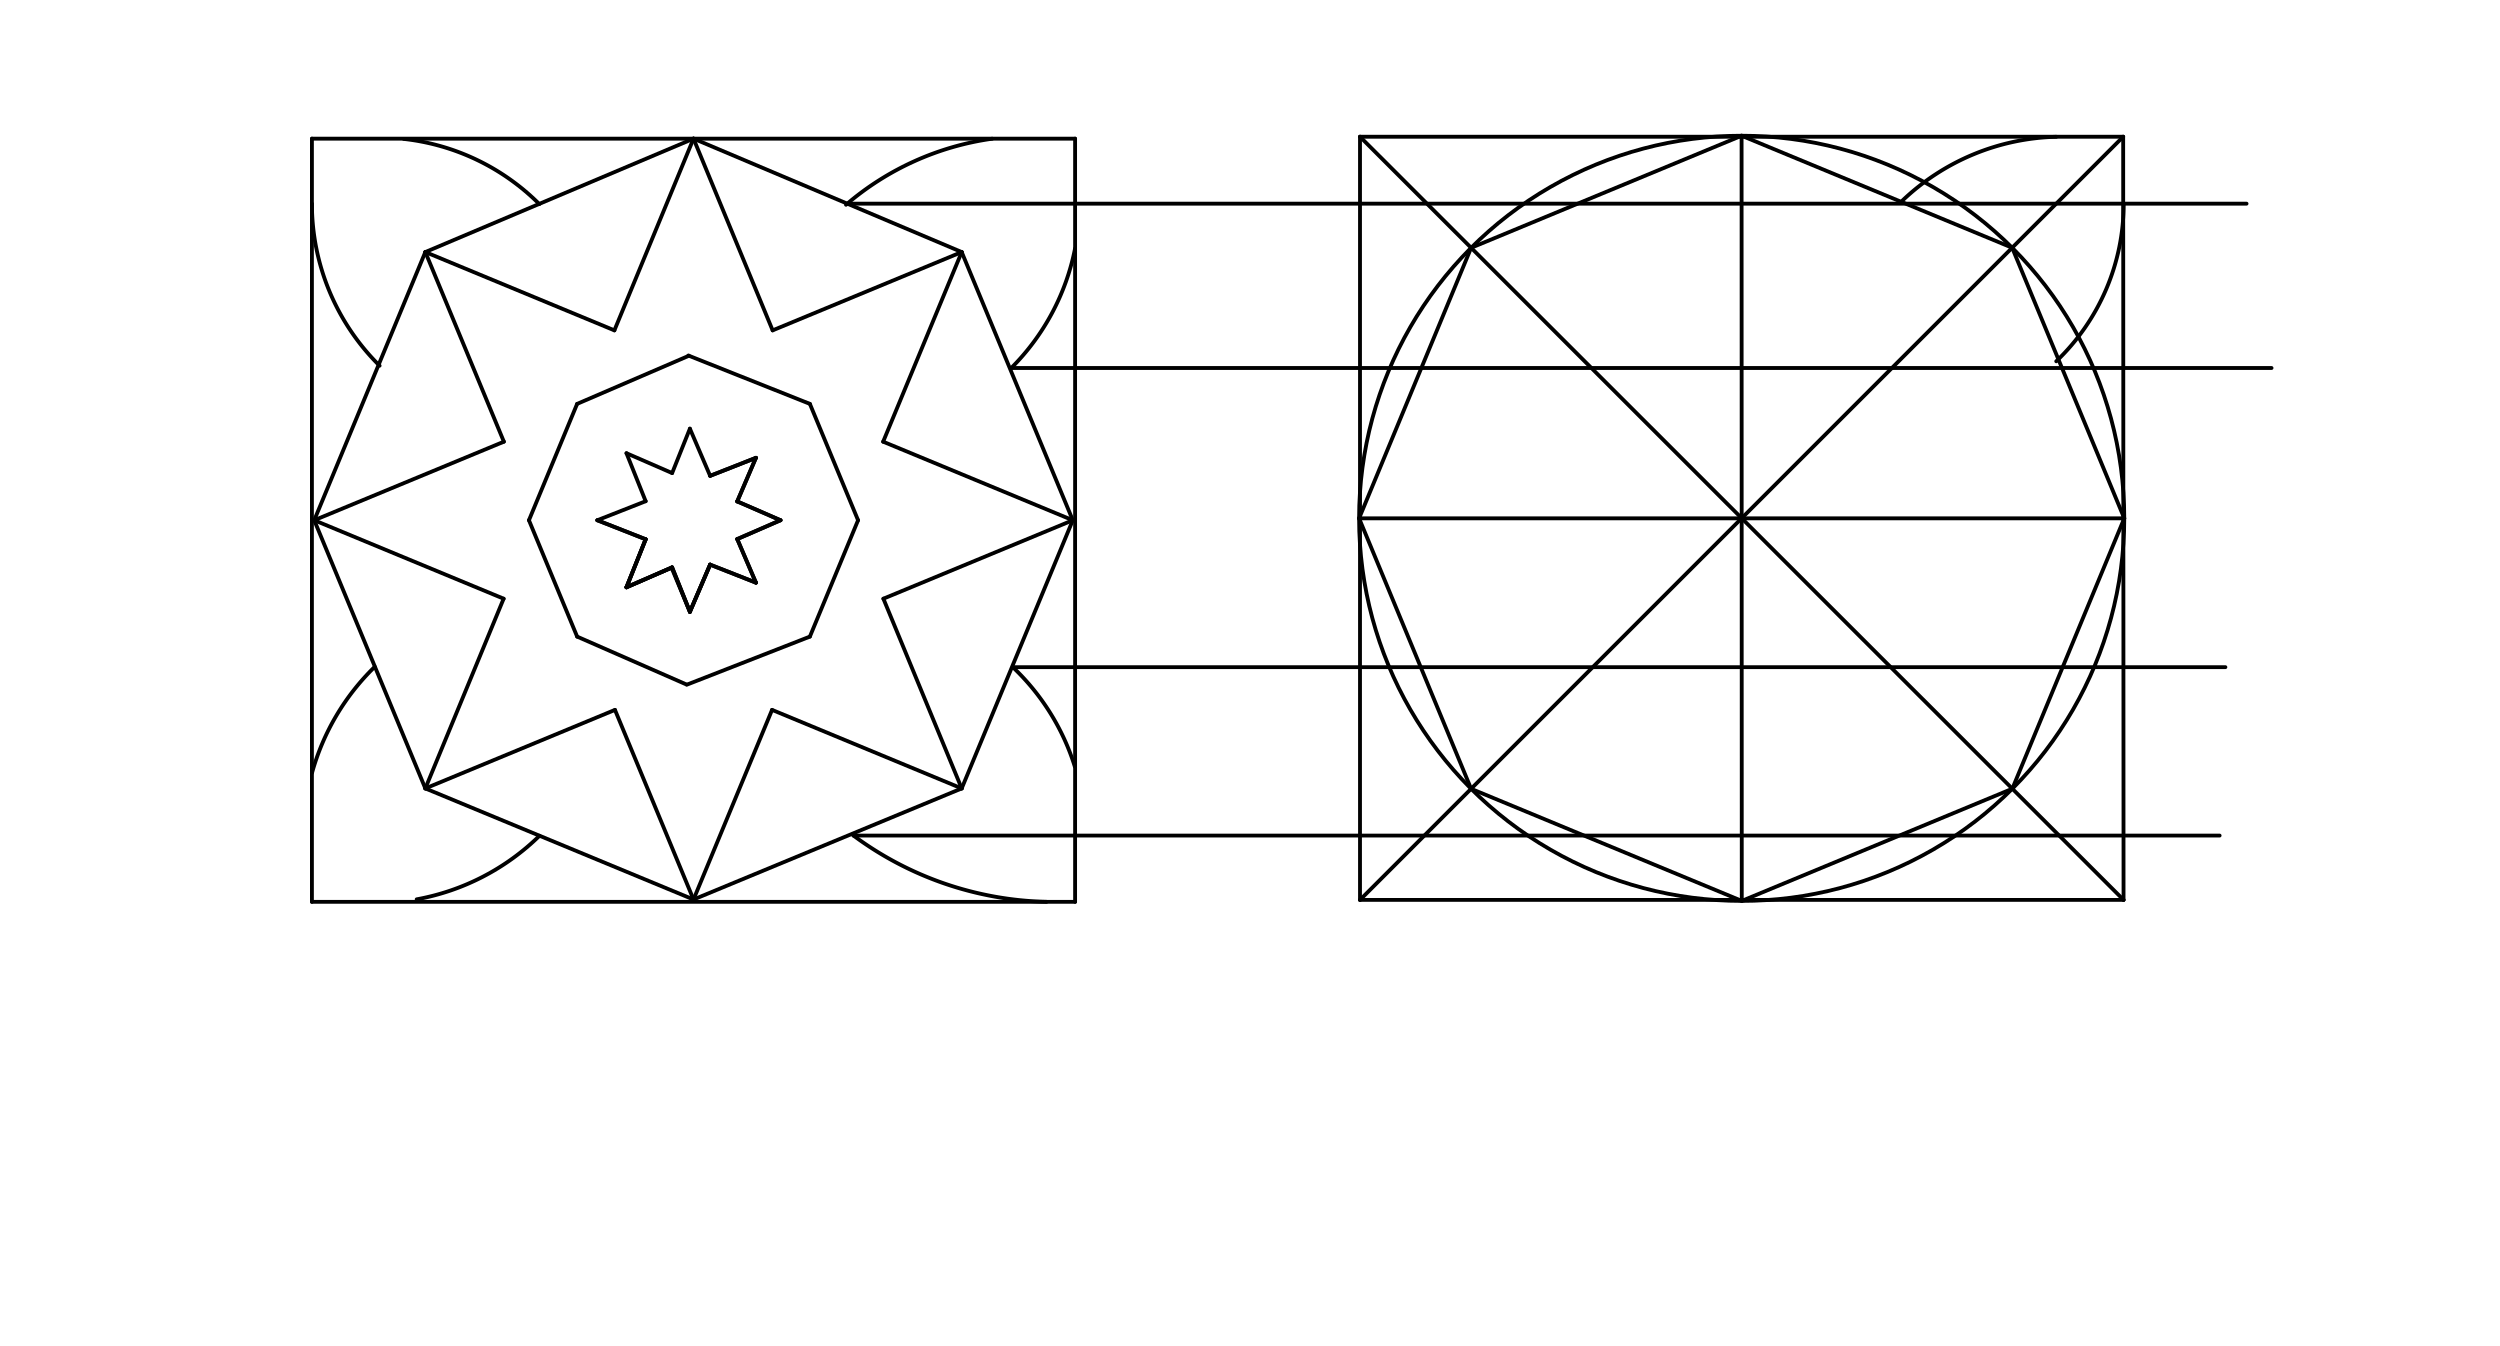 <svg xmlns="http://www.w3.org/2000/svg" class="svg--816" height="100%" preserveAspectRatio="xMidYMid meet" viewBox="0 0 1300 700" width="100%"><defs><marker id="marker-arrow" markerHeight="16" markerUnits="userSpaceOnUse" markerWidth="24" orient="auto-start-reverse" refX="24" refY="4" viewBox="0 0 24 8"><path d="M 0 0 L 24 4 L 0 8 z" stroke="inherit"></path></marker></defs><g class="aux-layer--949"></g><g class="main-layer--75a"><g class="element--733"><line stroke="#000000" stroke-dasharray="none" stroke-linecap="round" stroke-width="2" x1="162.2" x2="559.05" y1="72.1" y2="72.1"></line></g><g class="element--733"><line stroke="#000000" stroke-dasharray="none" stroke-linecap="round" stroke-width="2" x1="162.2" x2="162.2" y1="72.1" y2="468.95"></line></g><g class="element--733"><line stroke="#000000" stroke-dasharray="none" stroke-linecap="round" stroke-width="2" x1="559.05" x2="559.05" y1="72.1" y2="468.95"></line></g><g class="element--733"><line stroke="#000000" stroke-dasharray="none" stroke-linecap="round" stroke-width="2" x1="162.2" x2="559.05" y1="468.95" y2="468.95"></line></g><g class="element--733"><line stroke="#000000" stroke-dasharray="none" stroke-linecap="round" stroke-width="2" x1="707.2" x2="1104.05" y1="71.1" y2="71.1"></line></g><g class="element--733"><line stroke="#000000" stroke-dasharray="none" stroke-linecap="round" stroke-width="2" x1="707.2" x2="707.2" y1="71.1" y2="467.95"></line></g><g class="element--733"><line stroke="#000000" stroke-dasharray="none" stroke-linecap="round" stroke-width="2" x1="1104.05" x2="1104.245" y1="71.1" y2="467.95"></line></g><g class="element--733"><line stroke="#000000" stroke-dasharray="none" stroke-linecap="round" stroke-width="2" x1="707.2" x2="1104.245" y1="467.95" y2="467.95"></line></g><g class="element--733"><line stroke="#000000" stroke-dasharray="none" stroke-linecap="round" stroke-width="2" x1="221.168" x2="360.625" y1="131.068" y2="72.1"></line></g><g class="element--733"><line stroke="#000000" stroke-dasharray="none" stroke-linecap="round" stroke-width="2" x1="221.168" x2="163.403" y1="131.068" y2="270.525"></line></g><g class="element--733"><line stroke="#000000" stroke-dasharray="none" stroke-linecap="round" stroke-width="2" x1="163.403" x2="221.168" y1="270.525" y2="409.983"></line></g><g class="element--733"><line stroke="#000000" stroke-dasharray="none" stroke-linecap="round" stroke-width="2" x1="221.168" x2="360.625" y1="409.983" y2="467.748"></line></g><g class="element--733"><line stroke="#000000" stroke-dasharray="none" stroke-linecap="round" stroke-width="2" x1="360.625" x2="500.083" y1="467.748" y2="409.983"></line></g><g class="element--733"><line stroke="#000000" stroke-dasharray="none" stroke-linecap="round" stroke-width="2" x1="500.083" x2="557.848" y1="409.983" y2="270.525"></line></g><g class="element--733"><line stroke="#000000" stroke-dasharray="none" stroke-linecap="round" stroke-width="2" x1="557.848" x2="500.083" y1="270.525" y2="131.068"></line></g><g class="element--733"><line stroke="#000000" stroke-dasharray="none" stroke-linecap="round" stroke-width="2" x1="500.083" x2="360.625" y1="131.068" y2="72.1"></line></g><g class="element--733"><path d="M 515.931 72.137 A 148.12 148.12 0 0 0 439.927 106.468" fill="none" stroke="#000000" stroke-dasharray="none" stroke-linecap="round" stroke-width="2"></path></g><g class="element--733"><path d="M 559.02 129.255 A 120.717 120.717 0 0 1 525.849 191.361" fill="none" stroke="#000000" stroke-dasharray="none" stroke-linecap="round" stroke-width="2"></path></g><g class="element--733"><path d="M 544.158 468.949 A 175.083 175.083 0 0 1 443.803 434.495" fill="none" stroke="#000000" stroke-dasharray="none" stroke-linecap="round" stroke-width="2"></path></g><g class="element--733"><path d="M 558.902 398.62 A 120.56 120.56 0 0 0 526.667 346.925" fill="none" stroke="#000000" stroke-dasharray="none" stroke-linecap="round" stroke-width="2"></path></g><g class="element--733"><path d="M 162.266 401.861 A 122.506 122.506 0 0 1 194.867 346.739" fill="none" stroke="#000000" stroke-dasharray="none" stroke-linecap="round" stroke-width="2"></path></g><g class="element--733"><path d="M 216.687 467.649 A 122.714 122.714 0 0 0 280.491 434.643" fill="none" stroke="#000000" stroke-dasharray="none" stroke-linecap="round" stroke-width="2"></path></g><g class="element--733"><path d="M 162.2 105.908 A 118.469 118.469 0 0 0 197.382 190.159" fill="none" stroke="#000000" stroke-dasharray="none" stroke-linecap="round" stroke-width="2"></path></g><g class="element--733"><path d="M 280.448 106.129 A 118.157 118.157 0 0 0 209.963 72.241" fill="none" stroke="#000000" stroke-dasharray="none" stroke-linecap="round" stroke-width="2"></path></g><g class="element--733"><line stroke="#000000" stroke-dasharray="none" stroke-linecap="round" stroke-width="2" x1="319.479" x2="360.625" y1="171.79" y2="72.1"></line></g><g class="element--733"><line stroke="#000000" stroke-dasharray="none" stroke-linecap="round" stroke-width="2" x1="319.479" x2="221.168" y1="171.79" y2="131.068"></line></g><g class="element--733"><line stroke="#000000" stroke-dasharray="none" stroke-linecap="round" stroke-width="2" x1="221.168" x2="262.014" y1="131.068" y2="229.679"></line></g><g class="element--733"><line stroke="#000000" stroke-dasharray="none" stroke-linecap="round" stroke-width="2" x1="262.014" x2="163.403" y1="229.679" y2="270.525"></line></g><g class="element--733"><line stroke="#000000" stroke-dasharray="none" stroke-linecap="round" stroke-width="2" x1="163.403" x2="261.89" y1="270.525" y2="311.32"></line></g><g class="element--733"><line stroke="#000000" stroke-dasharray="none" stroke-linecap="round" stroke-width="2" x1="261.89" x2="221.168" y1="311.32" y2="409.983"></line></g><g class="element--733"><line stroke="#000000" stroke-dasharray="none" stroke-linecap="round" stroke-width="2" x1="221.168" x2="319.779" y1="409.983" y2="369.137"></line></g><g class="element--733"><line stroke="#000000" stroke-dasharray="none" stroke-linecap="round" stroke-width="2" x1="319.779" x2="360.625" y1="369.137" y2="467.748"></line></g><g class="element--733"><line stroke="#000000" stroke-dasharray="none" stroke-linecap="round" stroke-width="2" x1="360.625" x2="401.471" y1="467.748" y2="369.137"></line></g><g class="element--733"><line stroke="#000000" stroke-dasharray="none" stroke-linecap="round" stroke-width="2" x1="401.471" x2="500.083" y1="369.137" y2="409.983"></line></g><g class="element--733"><line stroke="#000000" stroke-dasharray="none" stroke-linecap="round" stroke-width="2" x1="500.083" x2="459.361" y1="409.983" y2="311.32"></line></g><g class="element--733"><line stroke="#000000" stroke-dasharray="none" stroke-linecap="round" stroke-width="2" x1="459.361" x2="557.848" y1="311.32" y2="270.525"></line></g><g class="element--733"><line stroke="#000000" stroke-dasharray="none" stroke-linecap="round" stroke-width="2" x1="557.848" x2="459.237" y1="270.525" y2="229.679"></line></g><g class="element--733"><line stroke="#000000" stroke-dasharray="none" stroke-linecap="round" stroke-width="2" x1="459.237" x2="500.083" y1="229.679" y2="131.068"></line></g><g class="element--733"><line stroke="#000000" stroke-dasharray="none" stroke-linecap="round" stroke-width="2" x1="500.083" x2="401.771" y1="131.068" y2="171.79"></line></g><g class="element--733"><line stroke="#000000" stroke-dasharray="none" stroke-linecap="round" stroke-width="2" x1="401.771" x2="360.625" y1="171.79" y2="72.1"></line></g><g class="element--733"><line stroke="#000000" stroke-dasharray="none" stroke-linecap="round" stroke-width="2" x1="300.114" x2="275.05" y1="210.014" y2="270.525"></line></g><g class="element--733"><line stroke="#000000" stroke-dasharray="none" stroke-linecap="round" stroke-width="2" x1="275.05" x2="300.114" y1="270.525" y2="331.036"></line></g><g class="element--733"><line stroke="#000000" stroke-dasharray="none" stroke-linecap="round" stroke-width="2" x1="300.114" x2="356.892" y1="331.036" y2="355.912"></line></g><g class="element--733"><line stroke="#000000" stroke-dasharray="none" stroke-linecap="round" stroke-width="2" x1="357.162" x2="421.136" y1="356.031" y2="331.036"></line></g><g class="element--733"><line stroke="#000000" stroke-dasharray="none" stroke-linecap="round" stroke-width="2" x1="421.136" x2="446.201" y1="331.036" y2="270.525"></line></g><g class="element--733"><line stroke="#000000" stroke-dasharray="none" stroke-linecap="round" stroke-width="2" x1="446.201" x2="421.136" y1="270.525" y2="210.014"></line></g><g class="element--733"><line stroke="#000000" stroke-dasharray="none" stroke-linecap="round" stroke-width="2" x1="421.136" x2="357.951" y1="210.014" y2="184.875"></line></g><g class="element--733"><line stroke="#000000" stroke-dasharray="none" stroke-linecap="round" stroke-width="2" x1="358.225" x2="300.114" y1="184.983" y2="210.014"></line></g><g class="element--733"><line stroke="#000000" stroke-dasharray="none" stroke-linecap="round" stroke-width="2" x1="393.081" x2="383.362" y1="238.069" y2="260.736"></line></g><g class="element--733"><line stroke="#000000" stroke-dasharray="none" stroke-linecap="round" stroke-width="2" x1="383.362" x2="405.853" y1="260.736" y2="270.525"></line></g><g class="element--733"><line stroke="#000000" stroke-dasharray="none" stroke-linecap="round" stroke-width="2" x1="405.853" x2="383.363" y1="270.525" y2="280.314"></line></g><g class="element--733"><line stroke="#000000" stroke-dasharray="none" stroke-linecap="round" stroke-width="2" x1="383.363" x2="393.081" y1="280.314" y2="302.981"></line></g><g class="element--733"><line stroke="#000000" stroke-dasharray="none" stroke-linecap="round" stroke-width="2" x1="369.266" x2="358.744" y1="293.611" y2="318.15"></line></g><g class="element--733"><line stroke="#000000" stroke-dasharray="none" stroke-linecap="round" stroke-width="2" x1="358.744" x2="349.509" y1="318.15" y2="295.049"></line></g><g class="element--733"><line stroke="#000000" stroke-dasharray="none" stroke-linecap="round" stroke-width="2" x1="349.509" x2="325.768" y1="295.049" y2="305.382"></line></g><g class="element--733"><line stroke="#000000" stroke-dasharray="none" stroke-linecap="round" stroke-width="2" x1="325.768" x2="335.748" y1="305.382" y2="280.422"></line></g><g class="element--733"><line stroke="#000000" stroke-dasharray="none" stroke-linecap="round" stroke-width="2" x1="335.748" x2="310.597" y1="280.422" y2="270.525"></line></g><g class="element--733"><line stroke="#000000" stroke-dasharray="none" stroke-linecap="round" stroke-width="2" x1="310.597" x2="335.748" y1="270.525" y2="260.629"></line></g><g class="element--733"><line stroke="#000000" stroke-dasharray="none" stroke-linecap="round" stroke-width="2" x1="335.748" x2="325.768" y1="260.629" y2="235.668"></line></g><g class="element--733"><line stroke="#000000" stroke-dasharray="none" stroke-linecap="round" stroke-width="2" x1="325.768" x2="349.51" y1="235.668" y2="246.002"></line></g><g class="element--733"><line stroke="#000000" stroke-dasharray="none" stroke-linecap="round" stroke-width="2" x1="349.51" x2="358.747" y1="246.002" y2="222.9"></line></g><g class="element--733"><line stroke="#000000" stroke-dasharray="none" stroke-linecap="round" stroke-width="2" x1="369.266" x2="393.081" y1="293.611" y2="302.981"></line></g><g class="element--733"><line stroke="#000000" stroke-dasharray="none" stroke-linecap="round" stroke-width="2" x1="369.266" x2="358.744" y1="293.611" y2="318.15"></line></g><g class="element--733"><line stroke="#000000" stroke-dasharray="none" stroke-linecap="round" stroke-width="2" x1="358.744" x2="349.509" y1="318.15" y2="295.049"></line></g><g class="element--733"><line stroke="#000000" stroke-dasharray="none" stroke-linecap="round" stroke-width="2" x1="349.509" x2="325.768" y1="295.049" y2="305.382"></line></g><g class="element--733"><line stroke="#000000" stroke-dasharray="none" stroke-linecap="round" stroke-width="2" x1="325.768" x2="335.748" y1="305.382" y2="280.422"></line></g><g class="element--733"><line stroke="#000000" stroke-dasharray="none" stroke-linecap="round" stroke-width="2" x1="369.268" x2="393.081" y1="247.439" y2="238.069"></line></g><g class="element--733"><line stroke="#000000" stroke-dasharray="none" stroke-linecap="round" stroke-width="2" x1="393.081" x2="383.362" y1="238.069" y2="260.736"></line></g><g class="element--733"><line stroke="#000000" stroke-dasharray="none" stroke-linecap="round" stroke-width="2" x1="383.362" x2="405.853" y1="260.736" y2="270.525"></line></g><g class="element--733"><line stroke="#000000" stroke-dasharray="none" stroke-linecap="round" stroke-width="2" x1="405.853" x2="383.363" y1="270.525" y2="280.314"></line></g><g class="element--733"><line stroke="#000000" stroke-dasharray="none" stroke-linecap="round" stroke-width="2" x1="383.363" x2="393.081" y1="280.314" y2="302.981"></line></g><g class="element--733"><line stroke="#000000" stroke-dasharray="none" stroke-linecap="round" stroke-width="2" x1="393.081" x2="369.266" y1="302.981" y2="293.611"></line></g><g class="element--733"><line stroke="#000000" stroke-dasharray="none" stroke-linecap="round" stroke-width="2" x1="369.266" x2="358.744" y1="293.611" y2="318.15"></line></g><g class="element--733"><line stroke="#000000" stroke-dasharray="none" stroke-linecap="round" stroke-width="2" x1="358.744" x2="349.199" y1="318.15" y2="295.184"></line></g><g class="element--733"><line stroke="#000000" stroke-dasharray="none" stroke-linecap="round" stroke-width="2" x1="349.199" x2="325.768" y1="295.184" y2="305.382"></line></g><g class="element--733"><line stroke="#000000" stroke-dasharray="none" stroke-linecap="round" stroke-width="2" x1="325.768" x2="335.748" y1="305.382" y2="280.422"></line></g><g class="element--733"><line stroke="#000000" stroke-dasharray="none" stroke-linecap="round" stroke-width="2" x1="335.748" x2="310.597" y1="280.422" y2="270.525"></line></g><g class="element--733"><line stroke="#000000" stroke-dasharray="none" stroke-linecap="round" stroke-width="2" x1="358.747" x2="369.268" y1="222.9" y2="247.439"></line></g><g class="element--733"><line stroke="#000000" stroke-dasharray="none" stroke-linecap="round" stroke-width="2" x1="369.268" x2="393.081" y1="247.439" y2="238.069"></line></g><g class="element--733"><line stroke="#000000" stroke-dasharray="none" stroke-linecap="round" stroke-width="2" x1="707.2" x2="1104.245" y1="71.1" y2="467.95"></line></g><g class="element--733"><line stroke="#000000" stroke-dasharray="none" stroke-linecap="round" stroke-width="2" x1="707.2" x2="1104.05" y1="467.95" y2="71.1"></line></g><g class="element--733"><line stroke="#000000" stroke-dasharray="none" stroke-linecap="round" stroke-width="2" x1="905.723" x2="905.625" y1="467.95" y2="71.1"></line></g><g class="element--733"><line stroke="#000000" stroke-dasharray="none" stroke-linecap="round" stroke-width="2" x1="707.2" x2="1104.148" y1="269.525" y2="269.525"></line></g><g class="element--733"><g class="center--a87"><line x1="901.674" y1="269.525" x2="909.674" y2="269.525" stroke="#000000" stroke-width="1" stroke-linecap="round"></line><line x1="905.674" y1="265.525" x2="905.674" y2="273.525" stroke="#000000" stroke-width="1" stroke-linecap="round"></line><circle class="hit--87b" cx="905.674" cy="269.525" r="4" stroke="none" fill="transparent"></circle></g><circle cx="905.674" cy="269.525" fill="none" r="198.944" stroke="#000000" stroke-dasharray="none" stroke-width="2"></circle></g><g class="element--733"><line stroke="#000000" stroke-dasharray="none" stroke-linecap="round" stroke-width="2" x1="706.73" x2="764.989" y1="269.525" y2="128.861"></line></g><g class="element--733"><line stroke="#000000" stroke-dasharray="none" stroke-linecap="round" stroke-width="2" x1="764.989" x2="905.625" y1="128.861" y2="70.581"></line></g><g class="element--733"><line stroke="#000000" stroke-dasharray="none" stroke-linecap="round" stroke-width="2" x1="905.625" x2="1046.324" y1="70.581" y2="128.826"></line></g><g class="element--733"><line stroke="#000000" stroke-dasharray="none" stroke-linecap="round" stroke-width="2" x1="1046.324" x2="1104.618" y1="128.826" y2="269.525"></line></g><g class="element--733"><line stroke="#000000" stroke-dasharray="none" stroke-linecap="round" stroke-width="2" x1="1104.618" x2="1046.407" y1="269.525" y2="410.141"></line></g><g class="element--733"><line stroke="#000000" stroke-dasharray="none" stroke-linecap="round" stroke-width="2" x1="1046.407" x2="905.723" y1="410.141" y2="468.469"></line></g><g class="element--733"><line stroke="#000000" stroke-dasharray="none" stroke-linecap="round" stroke-width="2" x1="905.723" x2="764.975" y1="468.469" y2="410.176"></line></g><g class="element--733"><line stroke="#000000" stroke-dasharray="none" stroke-linecap="round" stroke-width="2" x1="764.975" x2="706.73" y1="410.176" y2="269.525"></line></g><g class="element--733"><line stroke="#000000" stroke-dasharray="none" stroke-linecap="round" stroke-width="2" x1="525.849" x2="1181.2" y1="191.361" y2="191.361"></line></g><g class="element--733"><line stroke="#000000" stroke-dasharray="none" stroke-linecap="round" stroke-width="2" x1="440.582" x2="1168.2" y1="105.908" y2="105.908"></line></g><g class="element--733"><line stroke="#000000" stroke-dasharray="none" stroke-linecap="round" stroke-width="2" x1="526.667" x2="1157.2" y1="346.925" y2="346.925"></line></g><g class="element--733"><line stroke="#000000" stroke-dasharray="none" stroke-linecap="round" stroke-width="2" x1="443.803" x2="1154.2" y1="434.495" y2="434.495"></line></g><g class="element--733"><path d="M 1069.238 71.137 A 120.261 120.261 0 0 0 989.355 104.218" fill="none" stroke="#000000" stroke-dasharray="none" stroke-linecap="round" stroke-width="2"></path></g><g class="element--733"><path d="M 1104.309 105.908 A 113.346 113.346 0 0 1 1069.257 187.868" fill="none" stroke="#000000" stroke-dasharray="none" stroke-linecap="round" stroke-width="2"></path></g></g><g class="snaps-layer--ac6"></g><g class="temp-layer--52d"></g></svg>